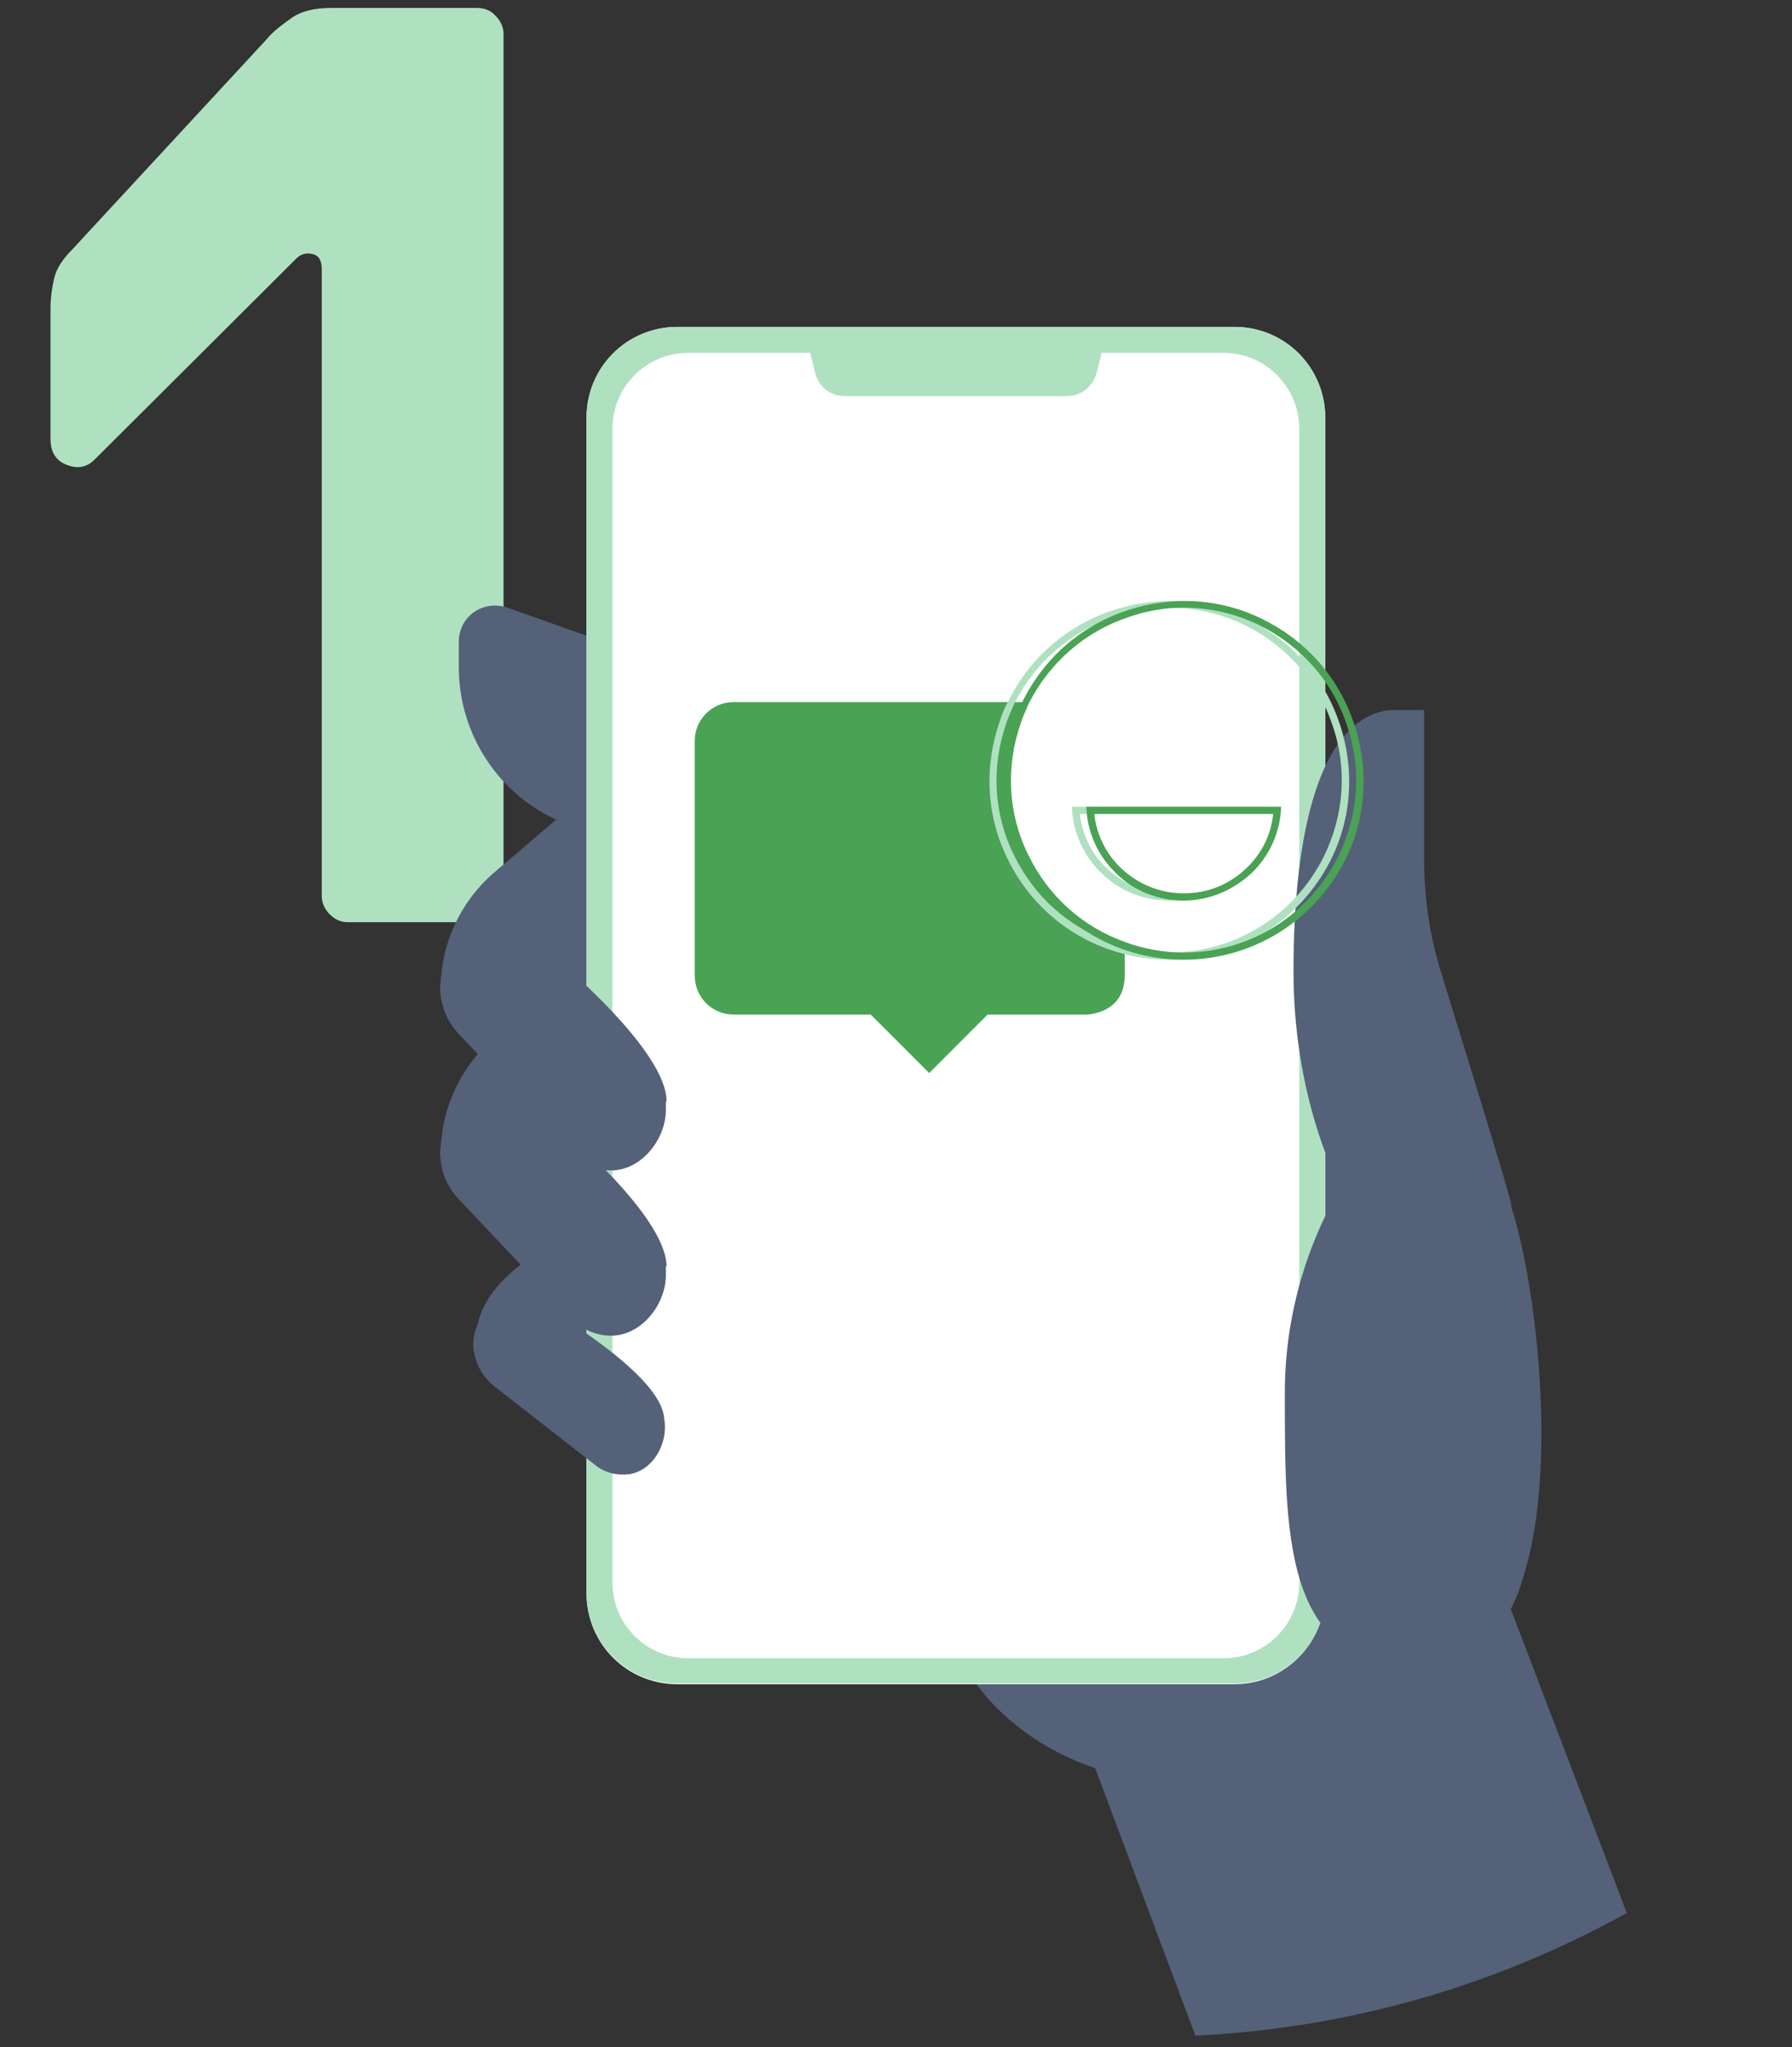 <svg xmlns="http://www.w3.org/2000/svg" xmlns:xlink="http://www.w3.org/1999/xlink" x="0px" y="0px" viewBox="0 0 248.4 283.7" style="enable-background:new 0 0 248.4 283.7;" xml:space="preserve"><rect x="0" y="0" width="248.4" height="283.7" fill="#333333" stroke="none"/><style type="text/css">	.st0{fill:#AFE1C1;}	.st1{fill:#4AA254;}	.st2{fill:#CDCED0;}	.st3{fill:#BDDEC6;}	.st4{fill:#B7DBC1;}	.st5{fill:#B9DDC2;}	.st6{fill:#BCDFC4;}	.st7{fill:#FCFCFC;}	.st8{fill:#BBDEC4;}	.st9{fill:#CCD0CF;}	.st10{fill:#9EBBA8;}	.st11{enable-background:new    ;}	.st12{fill:#2C333A;}	.st13{fill:#556278;}	.st14{fill:#EEEFF1;}	.st15{clip-path:url(#SVGID_00000019660332952422326680000013877056213130509486_);}	.st16{fill:#FFFFFF;}	.st17{clip-path:url(#SVGID_00000062883442435192032170000011064880832775290298_);}	.st18{fill:none;stroke:#4AA254;}	.st19{clip-path:url(#SVGID_00000036246440157574008300000013560480794138896006_);}	.st20{clip-path:url(#SVGID_00000154392298488670204370000002249897706492388485_);}	.st21{fill:none;stroke:#FFFFFF;stroke-width:2;}	.st22{clip-path:url(#SVGID_00000029750630876052434690000010072251342643517838_);}	.st23{clip-path:url(#SVGID_00000177456894141270372140000017177611106450205614_);}	.st24{fill:#546179;}	.st25{clip-path:url(#SVGID_00000140724890481988343510000017497367381565457031_);}	.st26{opacity:0.998;}	.st27{clip-path:url(#SVGID_00000034772013744562880830000008027571961207665326_);}	.st28{fill:#FFFFFF;stroke:#4AA254;}	.st29{clip-path:url(#SVGID_00000042734149752228951120000001064503973259253174_);}	.st30{fill:#F6F6F6;}	.st31{fill:#F9FBF9;}	.st32{fill:#F7F9FA;}	.st33{fill:#F8FAF9;}	.st34{fill:#546178;}	.st35{fill:#566379;}	.st36{fill:#2B323A;}	.st37{fill:#57637A;}	.st38{fill:#63A05F;}	.st39{fill:none;}	.st40{fill:#EFEFEF;}	.st41{clip-path:url(#SVGID_00000130647018810379703730000017115496677212196779_);}	.st42{clip-path:url(#SVGID_00000129921392877668940170000011152228337200846998_);}	.st43{fill:none;stroke:#AFE1C1;stroke-width:2;}	.st44{fill:none;stroke:#4AA254;stroke-width:2;}	.st45{fill:none;stroke:#AFE1C1;stroke-width:4;stroke-miterlimit:10;}	.st46{fill:#EBB4A7;}	.st47{clip-path:url(#SVGID_00000085934524131044250030000008694393632887194761_);}	.st48{clip-path:url(#SVGID_00000093871668284876303430000003733826759238949783_);}	.st49{clip-path:url(#SVGID_00000011019571068424284770000015298508929331555502_);}	.st50{clip-path:url(#SVGID_00000155115586566719138660000008850161180029868722_);}	.st51{clip-path:url(#SVGID_00000101825363350177505590000000838827970774789290_);}	.st52{clip-path:url(#SVGID_00000040544153962925163020000016557802797070132115_);}	.st53{clip-path:url(#SVGID_00000031922630369277977280000003916651532811340444_);}	.st54{clip-path:url(#SVGID_00000122689619921579368190000009733830333195621789_);}	.st55{fill:#BADFC3;}	.st56{clip-path:url(#SVGID_00000024689943335271604400000000187643748275049109_);}	.st57{clip-path:url(#SVGID_00000178904632743515893410000003118048955273075106_);}	.st58{clip-path:url(#SVGID_00000019663727669154324680000004004946113039215498_);}	.st59{clip-path:url(#SVGID_00000085239907143531044950000003248488454384170113_);}	.st60{clip-path:url(#SVGID_00000039852418454223146870000015488846523295867055_);}	.st61{clip-path:url(#SVGID_00000155856405742691385810000014954714057729138619_);}	.st62{clip-path:url(#SVGID_00000181806635321456607230000007496887817628338325_);}	.st63{clip-path:url(#SVGID_00000168835410874334181490000005051938593239052698_);}	.st64{clip-path:url(#SVGID_00000174577461409572077250000001489437070698470807_);}</style><g id="BACKGROUND"></g><g id="OBJECTS">	<g>		<g class="st11">			<path class="st0" d="M68.7,2.2c0.7,0.7,1.1,1.6,1.1,2.5v119.5c0,1-0.4,1.8-1.1,2.5s-1.6,1.1-2.5,1.1H48.2c-1,0-1.8-0.4-2.5-1.1    c-0.7-0.7-1.1-1.6-1.1-2.5V37.3c0-1.2-0.4-1.9-1.3-2.1c-0.8-0.2-1.6,0-2.2,0.6L13.1,63.7c-1.1,1.1-2.4,1.3-3.9,0.7    C7.7,63.8,7,62.6,7,60.8V42.7c0-1.4,0.2-2.8,0.5-4.1c0.3-1.3,1.1-2.6,2.4-3.9L37,5.4c0.8-1,2-1.9,3.4-2.9c1.4-1,3.3-1.4,5.6-1.4    h20.1C67.1,1.1,68,1.4,68.7,2.2z"></path>		</g>		<path class="st24" d="M151.5,244.2v-25.3l55.9-1.2l18.1,47.4c-18.4,10.2-38.8,16-59.8,17L151.5,244.2z"></path>		<g id="Rectangle_664">			<rect x="166" y="132.1" class="st24" width="22.9" height="61.5"></rect>		</g>		<g id="Groupe_1117" transform="translate(0 0)">			<g id="Trac&#xE9;_1233">				<path class="st24" d="M65.9,186.3L65.9,186.3c0-5,2.7-8.5,7.3-11.8l9.6-7.5l14.5-1.2v15.8l-16.9,11.9L65.9,186.3z"></path>			</g>			<g id="Trac&#xE9;_1234">				<path class="st24" d="M61.1,159.8L61.1,159.8c0-6.1,2.7-11.9,7.3-15.9l9.6-8.2l14.5-2.4v19.3l-16.9,14.5L61.1,159.8z"></path>			</g>			<g id="Trac&#xE9;_1236">				<path class="st24" d="M131,210.6v10.3c0,14.2,16.2,25.7,30.1,25.7h4.8c8.7,0,16.7-5,20.5-12.9h5.4c11.1-0.1,20-9.1,19.9-20.2     c0,0,0,0,0,0V208H131V210.6z"></path>			</g>			<g id="Trac&#xE9;_1237">				<path class="st24" d="M61.1,136.9L61.1,136.9c0-6.1,2.7-11.9,7.3-15.9l9.6-8.2l14.5-2.4v19.3l-16.9,14.5L61.1,136.9z"></path>			</g>			<g id="Trac&#xE9;_1238">				<path class="st24" d="M82,112.2c-2.3,0.4-4,2.4-4,4.8v5.6c0,3.3-2.7,6-6,6l0,0v13.9l3.6,1.8l16.9-14.5v-19.3L82,112.2z"></path>			</g>			<g id="Trac&#xE9;_1239">				<path class="st24" d="M94.9,92.9l-24.6-8.7c-2.6-0.9-5.5,0.4-6.4,3c-0.2,0.5-0.3,1.1-0.3,1.7v3.6c0,9.3,5.6,17.8,14.2,21.4     l17.1,7.4V92.9z"></path>			</g>			<g id="Trac&#xE9;_1240">				<path class="st16" d="M171.1,233.4H93.9c-7,0-12.6-5.6-12.6-12.6V57.9c0-7,5.6-12.6,12.6-12.6h77.2c7,0,12.6,5.6,12.6,12.6     v162.8C183.7,227.7,178.1,233.4,171.1,233.4"></path>			</g>			<g id="Trac&#xE9;_1241">				<path class="st0" d="M153.6,45.3H93.9c-7,0-12.6,5.6-12.6,12.6v162.8c0,7,5.6,12.6,12.6,12.6c0,0,0,0,0,0h77.2     c7,0,12.6-5.6,12.6-12.6V57.9c0-7-5.6-12.6-12.6-12.6H153.6z M180.1,59.5v159.8c0,5.8-4.7,10.5-10.5,10.5H95.4     c-5.8,0-10.5-4.7-10.5-10.5V59.4c0-5.8,4.7-10.5,10.5-10.5h16.9l0.7,2.8c0.5,1.9,2.1,3.2,4.1,3.2h30.8c1.9,0,3.6-1.3,4.1-3.2     l0.7-2.8h16.9C175.4,48.9,180.1,53.6,180.1,59.5"></path>			</g>			<g id="Trac&#xE9;_1243">				<path class="st24" d="M186.5,165.9c0,0-7.2-12.1-7.2-31.3s3.6-35,13.3-36.2h4.8v20.5c0,5.5,0.8,11.1,2.5,16.3     c3.5,11.4,9.6,31,9.6,31.8C209.4,177,192.5,185.1,186.5,165.9"></path>			</g>			<g id="Trac&#xE9;_1244">				<path class="st24" d="M188.9,159.8c-7.1,9.8-10.9,21.6-10.8,33.7c0,20.5,0,38.6,20.5,37.4s15.7-49.4,10.8-63.9     S188.9,159.8,188.9,159.8"></path>			</g>			<g id="Trac&#xE9;_1245">				<path class="st24" d="M92.4,152.6c-0.1-8.4-20.5-24.1-20.5-24.1l-1.5-0.2c-4.6-0.5-8.8,2.8-9.3,7.5c0,0.3-0.1,0.6-0.1,0.9l0,0     c0,2.5,0.9,4.8,2.6,6.6l15.6,16.5c1.4,1.5,3.4,2.4,5.5,2.4c4.2,0,7.6-4.3,7.6-8.4V152.6z"></path>			</g>			<g id="Trac&#xE9;_1246">				<path class="st24" d="M92.4,175.5c-0.1-8.4-20.5-24.1-20.5-24.1l-1.5-0.2c-4.6-0.5-8.8,2.8-9.3,7.5c0,0.3-0.1,0.6-0.1,0.9     c0,2.5,0.9,4.8,2.6,6.6l15.6,16.5c1.4,1.5,3.4,2.4,5.5,2.4c4.2,0,7.6-4.3,7.6-8.4V175.5z"></path>			</g>			<g id="Trac&#xE9;_1247">				<path class="st24" d="M92,196.1c-1.1-6.6-18.8-16.4-18.8-16.4l-1.2,0c-3.7,0.1-6.5,3.2-6.4,6.9c0,0.2,0,0.5,0.1,0.7     c0.3,1.9,1.3,3.6,2.8,4.8l14.1,11c1.3,1,2.9,1.4,4.6,1.2c3.3-0.5,5.4-4.2,4.9-7.5L92,196.1z"></path>			</g>		</g>		<path class="st1" d="M155.9,131.1v4.1c0,5.4-5.4,5.4-5.4,5.4h-13.6l-8.1,8.1l-8.1-8.1h-19c-3,0-5.4-2.4-5.4-5.4v-32.5   c0-3,2.4-5.4,5.4-5.4h40.5c-6,12.1-1.1,26.7,11,32.7C154.1,130.4,155,130.8,155.9,131.1"></path>		<g id="Soustraction_5" transform="translate(-1184.715 -4241)">			<g>				<path class="st16" d="M1346.8,4365.3c-3.4,0-6.6-1.3-9-3.6c-2.3-2.2-3.7-5.2-3.9-8.3h25.9c-0.2,3.2-1.6,6.1-3.9,8.3     C1353.4,4364,1350.1,4365.3,1346.8,4365.3z"></path>			</g>			<g>				<path class="st0" d="M1346.8,4364.8c3.3,0,6.3-1.2,8.7-3.5c2.1-2,3.4-4.6,3.7-7.5h-24.8c0.3,2.8,1.6,5.5,3.7,7.5     C1340.4,4363.5,1343.5,4364.8,1346.8,4364.8 M1346.8,4365.8c-3.5,0-6.9-1.3-9.4-3.8c-2.5-2.4-4-5.7-4.1-9.2h27     c-0.1,3.5-1.6,6.8-4.1,9.2C1353.6,4364.4,1350.3,4365.8,1346.8,4365.8z"></path>			</g>		</g>		<g id="Trac&#xE9;_1250">			<path class="st0" d="M162,133c-2.8,0-5.6-0.5-8.2-1.4c-6.3-2.2-11.3-6.7-14.2-12.7c-2.9-6-3.2-12.7-1-19c0.3-1,0.7-1.9,1.2-2.8    l0,0c3-6,8.1-10.4,14.4-12.5c6.3-2.1,13.1-1.7,19,1.3c6,3,10.4,8.1,12.5,14.4c2.1,6.3,1.7,13.1-1.3,19    C180.1,127.7,171.6,133,162,133C162,133,162,133,162,133z M140.6,97.5c-0.4,0.9-0.8,1.8-1.1,2.7c-2.1,6-1.8,12.5,1,18.2    c2.8,5.8,7.6,10.1,13.6,12.2c2.6,0.9,5.3,1.4,8,1.4c0,0,0,0,0,0c9.1,0,17.3-5.1,21.4-13.3c2.8-5.7,3.3-12.2,1.2-18.2    c-2-6.1-6.3-10.9-12-13.8c-5.7-2.8-12.2-3.3-18.2-1.2C148.4,87.5,143.5,91.8,140.6,97.5L140.6,97.5z"></path>		</g>		<g id="Trac&#xE9;_1249">			<path class="st1" d="M164,133c-2.8,0-5.6-0.5-8.2-1.4c-6.3-2.2-11.3-6.7-14.2-12.7c-2.9-6-3.2-12.7-1-19c0.3-1,0.7-1.9,1.2-2.8    l0,0c3-6,8.1-10.4,14.4-12.5c6.3-2.1,13.1-1.7,19,1.3c6,3,10.4,8.1,12.5,14.4c2.1,6.3,1.7,13.1-1.3,19    C182.1,127.7,173.6,133,164,133C164,133,164,133,164,133z M142.6,97.5c-0.4,0.9-0.8,1.8-1.1,2.7c-2.1,6-1.8,12.5,1,18.2    c2.8,5.8,7.6,10.1,13.6,12.2c2.5,0.9,5.2,1.4,7.9,1.4c0,0,0,0,0.1,0c9.1,0,17.3-5.1,21.4-13.3c2.8-5.7,3.3-12.2,1.2-18.2    c-2-6.1-6.3-10.9-12-13.8c-5.7-2.8-12.2-3.3-18.2-1.2C150.4,87.5,145.5,91.8,142.6,97.5L142.6,97.5z"></path>		</g>		<g id="Soustraction_4" transform="translate(-1182.715 -4241)">			<g>				<path class="st16" d="M1346.8,4365.3c-3.4,0-6.6-1.3-9-3.6c-2.3-2.2-3.7-5.2-3.9-8.3h25.9c-0.2,3.2-1.6,6.1-3.9,8.3     C1353.4,4364,1350.1,4365.3,1346.8,4365.3z"></path>			</g>			<g>				<path class="st1" d="M1346.8,4364.8c3.3,0,6.3-1.2,8.7-3.5c2.1-2,3.4-4.6,3.7-7.5h-24.8c0.3,2.8,1.6,5.5,3.7,7.5     C1340.4,4363.5,1343.5,4364.8,1346.8,4364.8 M1346.8,4365.8c-3.5,0-6.9-1.3-9.4-3.8c-2.5-2.4-4-5.7-4.1-9.2h27     c-0.1,3.5-1.6,6.8-4.1,9.2C1353.6,4364.4,1350.3,4365.8,1346.8,4365.8z"></path>			</g>		</g>	</g></g></svg>